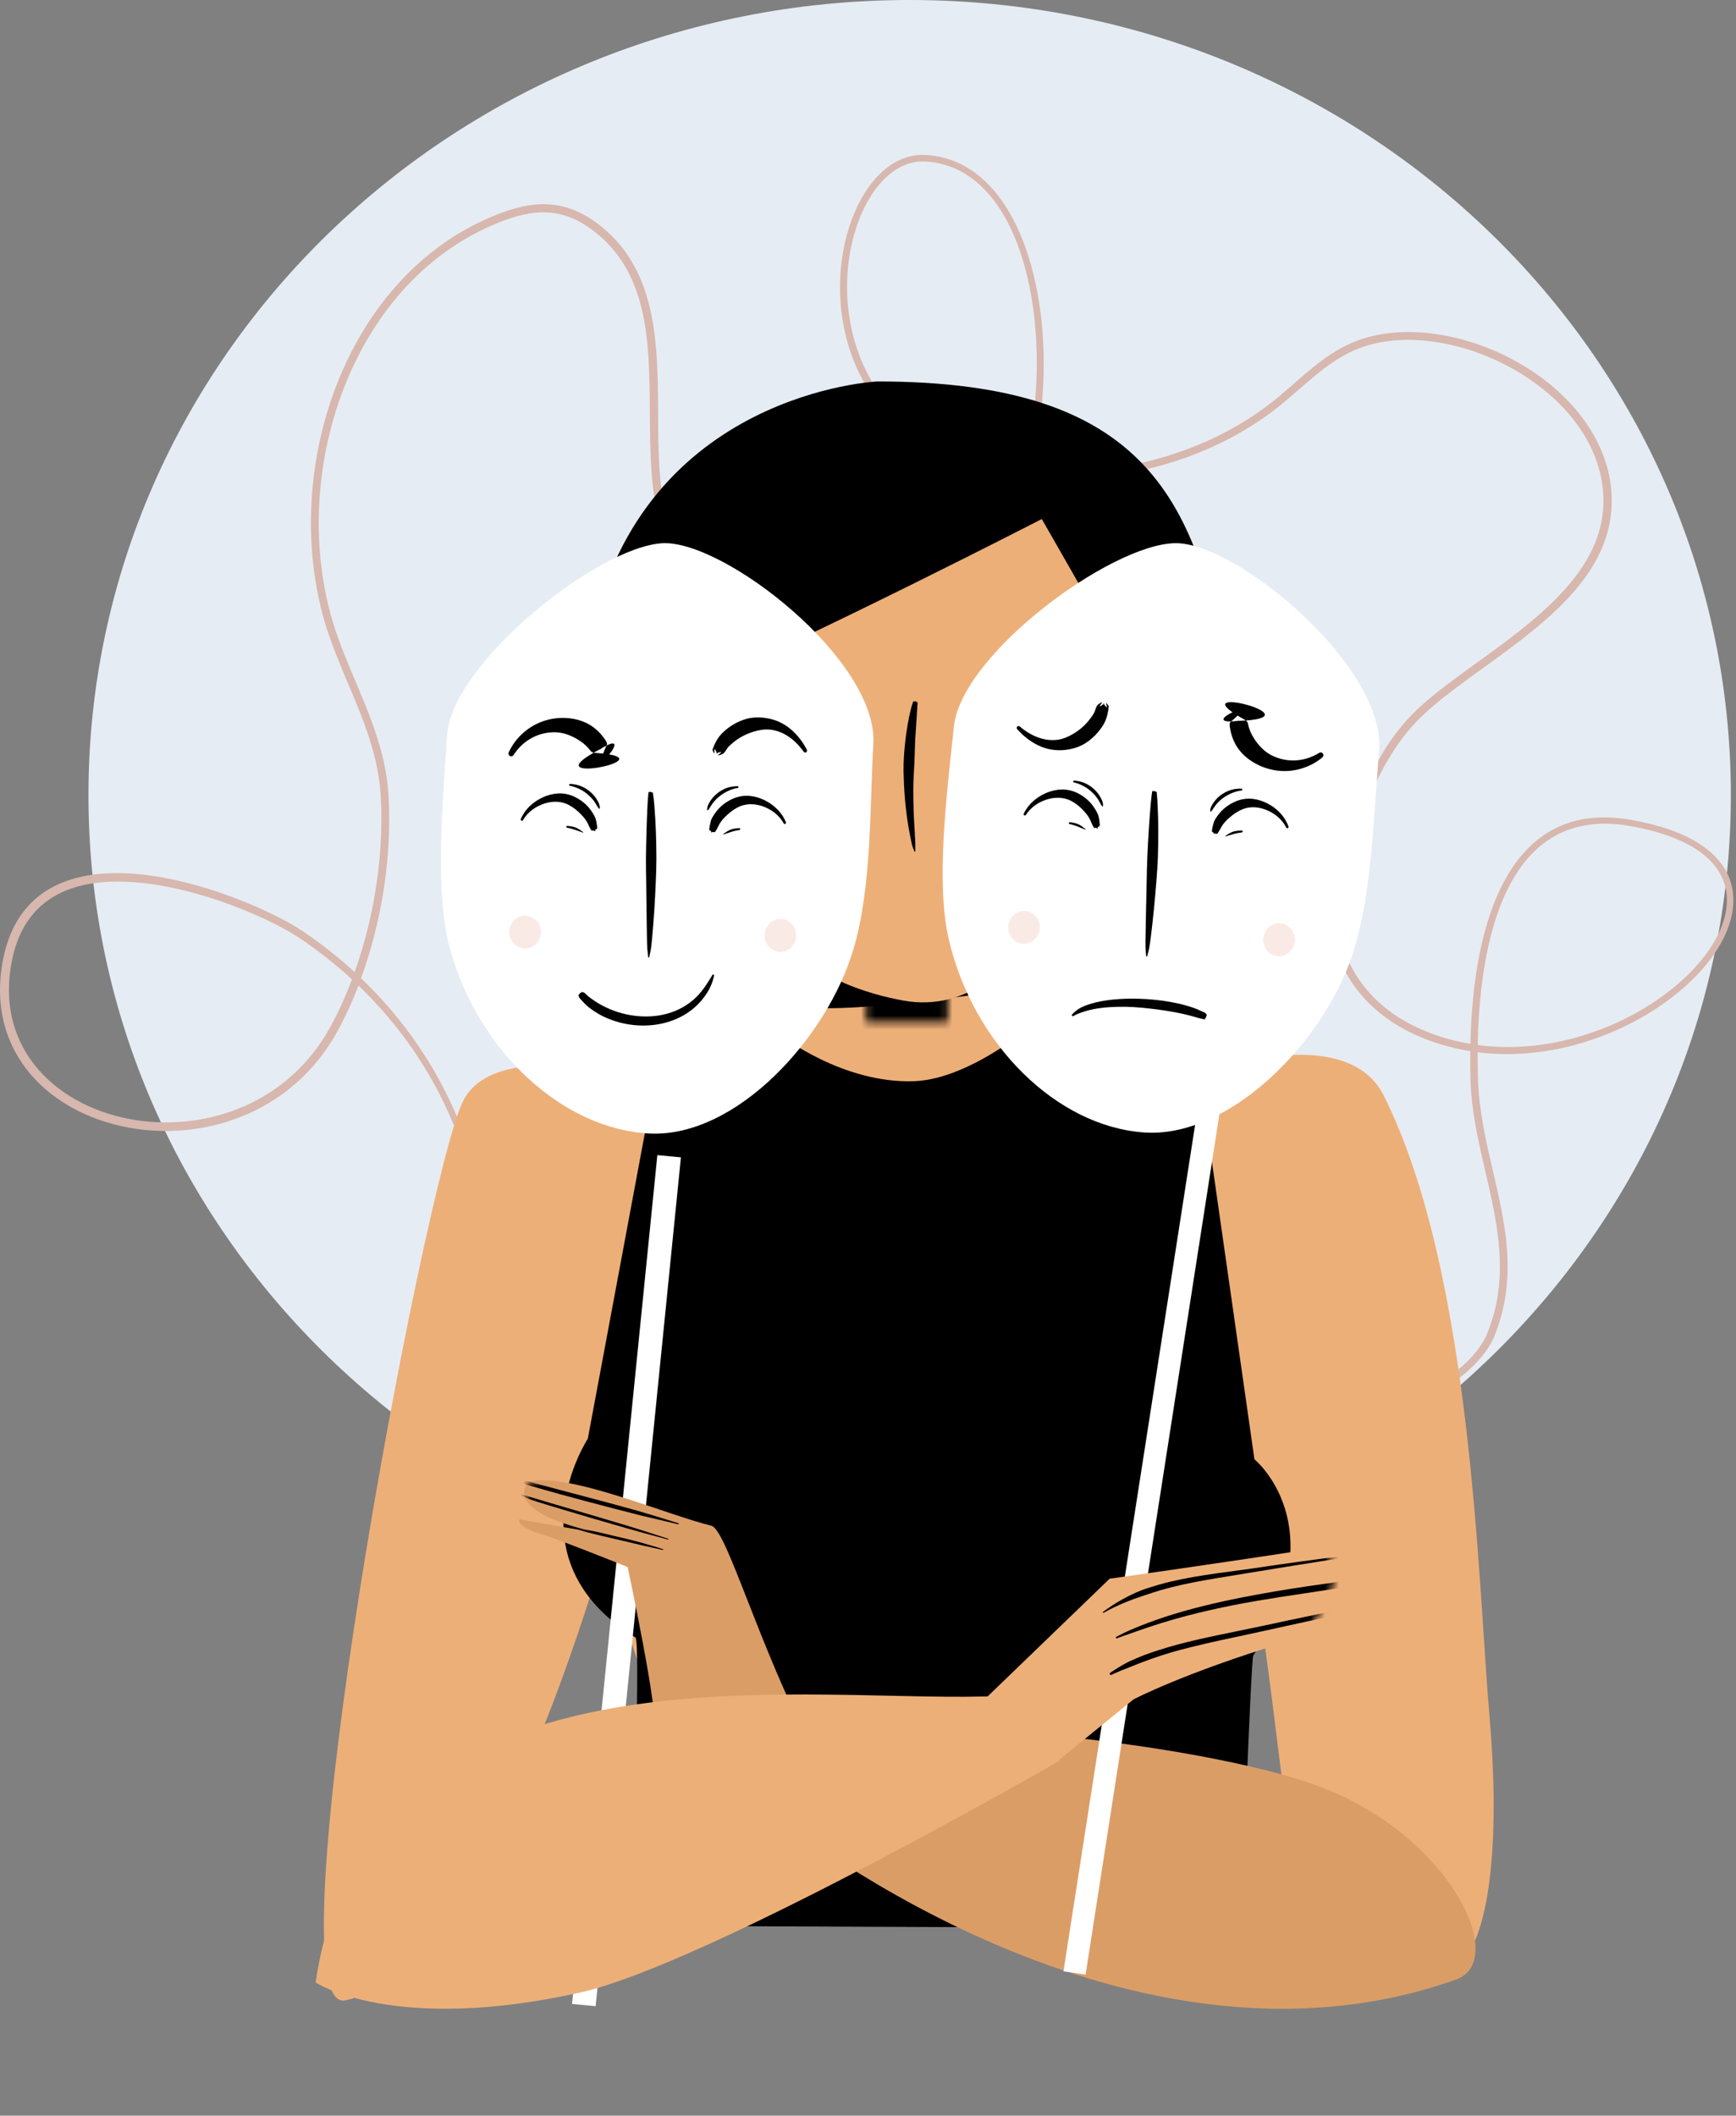 <?xml version="1.0" encoding="UTF-8"?>
<svg xmlns="http://www.w3.org/2000/svg" width="247" height="301" viewBox="0 0 247 301" fill="none">
  <rect x="0" y="0" width="247" height="301" fill="#808080" stroke="none"/>
  <path d="M129.427 226.276C193.956 226.276 246.267 175.623 246.267 113.138C246.267 50.654 193.956 0 129.427 0C64.897 0 12.586 50.654 12.586 113.138C12.586 175.623 64.897 226.276 129.427 226.276Z" fill="#E6ECF3"></path>
  <path fill-rule="evenodd" clip-rule="evenodd" d="M145.325 67.813C143.04 75.859 138.958 82.619 133.138 85.472C130.817 86.611 128.377 87.248 125.878 87.578C122.07 88.068 118.142 87.811 114.37 87.444C104.694 86.476 99.541 83.121 96.803 78.406C93.078 71.989 93.78 63.135 93.59 54.575C93.4 45.819 92.293 37.369 85.128 31.895C82.462 29.862 79.904 29.042 77.273 29.054C74.715 29.066 72.085 29.875 69.228 31.148C59.196 35.618 51.971 44.362 47.937 54.648C44.021 64.654 43.141 76.116 45.664 86.501C47.259 93.077 50.555 98.82 52.566 105.102C53.4 107.699 54.007 110.393 54.173 113.271C54.483 118.708 53.983 124.5 52.781 130.121C52.186 132.913 51.4 135.656 50.46 138.302C48.187 136.22 45.723 134.273 43.045 132.46C38.583 129.448 25.325 123.533 14.756 124.28C7.877 124.77 2.117 128.015 0.439 136.477C-2.203 149.972 7.461 158.802 19.195 160.577C29.704 162.169 41.855 158.067 48.092 146.58C49.175 144.572 50.151 142.441 51.007 140.212C56.934 145.894 61.349 152.47 64.313 159.451C68.931 170.325 70.049 182.204 67.848 193.36C67.181 196.801 66.372 202.508 64.539 207.137C63.801 209.011 62.897 210.701 61.766 212.011C60.909 213.003 59.945 213.787 58.791 214.227C58.767 214.24 58.755 214.264 58.755 214.289C58.767 214.313 58.791 214.325 58.815 214.313C60.017 213.921 61.076 213.199 61.992 212.219C63.194 210.933 64.146 209.207 64.932 207.296C66.848 202.667 67.717 196.924 68.431 193.47C70.752 182.179 69.728 170.129 65.11 159.096C62.087 151.858 57.517 145.049 51.364 139.171C52.4 136.342 53.245 133.379 53.888 130.366C55.113 124.647 55.601 118.745 55.28 113.209C55.113 110.234 54.471 107.441 53.614 104.76C51.602 98.502 48.318 92.771 46.735 86.231C44.271 76.067 45.14 64.85 48.984 55.065C52.9 45.06 59.921 36.549 69.68 32.201C72.382 31.001 74.846 30.218 77.262 30.205C79.654 30.193 81.986 30.965 84.414 32.814C91.281 38.055 92.233 46.187 92.412 54.587C92.602 63.355 91.971 72.405 95.792 78.981C98.672 83.941 104.063 87.554 114.251 88.546C118.107 88.925 122.117 89.17 126.009 88.656C128.627 88.313 131.174 87.639 133.602 86.439C139.672 83.439 143.956 76.349 146.324 67.923C151.823 68.462 157.547 68.07 163.069 66.772C169.46 65.278 175.601 62.572 180.85 58.678C183.908 56.412 186.527 53.644 189.597 51.562C190.883 50.693 192.251 49.946 193.763 49.407C200.023 47.203 208.199 48.587 215.018 52.346C221.683 56.02 227.062 61.959 228.003 69.111C228.621 73.838 227.158 77.855 224.611 81.418C218.613 89.795 206.687 95.661 200.761 101.808C198.892 103.743 197.345 105.972 196.024 108.348C194.084 111.838 192.632 115.659 191.359 119.406C190.24 122.676 189.383 126.472 189.431 130.158C189.466 132.668 189.919 135.13 190.978 137.359C192.513 140.567 194.762 143.065 197.44 144.964C200.154 146.898 203.296 148.196 206.533 149.005C207.413 149.225 208.294 149.409 209.187 149.544C209.175 150.976 209.187 152.36 209.222 153.683C209.496 162.414 213.078 170.582 213.388 179.044C213.519 182.498 213.09 186.012 211.638 189.625C208.58 197.23 193.632 203.12 183.409 203.169C178.934 203.194 175.363 202.128 174.221 199.422C173.293 197.218 173.983 194.021 176.934 189.552C177.053 189.38 177.006 189.147 176.839 189.037C176.673 188.927 176.435 188.964 176.327 189.135C173.007 193.899 172.317 197.414 173.305 199.814C174.542 202.839 178.446 204.21 183.421 204.198C194.025 204.161 209.449 197.928 212.638 190.041C214.161 186.27 214.614 182.62 214.483 179.02C214.173 170.558 210.579 162.39 210.294 153.658C210.246 152.397 210.234 151.074 210.234 149.703C224.194 151.478 238.238 143.996 243.938 135.669C246.45 131.995 247.342 128.162 246.021 124.855C244.533 121.145 240.189 118.034 231.954 116.626C223.456 115.157 218.005 118.671 214.566 124.415C210.674 130.905 209.389 140.298 209.21 148.515C208.401 148.38 207.592 148.209 206.795 148.013C203.688 147.229 200.665 145.968 198.059 144.106C195.536 142.306 193.394 139.943 191.954 136.906C190.966 134.811 190.549 132.497 190.526 130.146C190.49 126.582 191.335 122.921 192.418 119.761C193.679 116.075 195.119 112.315 197.024 108.899C198.297 106.609 199.797 104.466 201.594 102.604C207.556 96.42 219.541 90.53 225.575 82.104C228.3 78.308 229.823 73.997 229.169 68.964C228.181 61.47 222.587 55.187 215.578 51.342C208.461 47.436 199.928 46.052 193.394 48.366C191.787 48.942 190.335 49.726 188.978 50.656C185.896 52.75 183.266 55.53 180.195 57.82C175.078 61.629 169.08 64.286 162.831 65.756C157.476 67.017 151.942 67.409 146.61 66.919C147.764 62.462 148.395 57.661 148.49 52.922C148.776 37.516 143.278 22.809 131.817 22.049C128.603 21.829 125.711 23.629 123.545 26.691C119.963 31.748 118.357 40.259 120.463 48.256C122.808 57.147 129.722 65.413 143.563 67.593C144.158 67.654 144.742 67.74 145.325 67.813ZM50.091 139.343C47.77 137.2 45.223 135.203 42.462 133.354C38.095 130.44 25.158 124.733 14.851 125.492C8.52 125.958 3.212 128.933 1.689 136.722C-0.811 149.409 8.353 157.675 19.386 159.365C29.442 160.896 41.082 157.001 47.056 146.004C48.187 143.91 49.198 141.682 50.091 139.343ZM210.258 148.686C223.873 150.499 237.595 143.249 243.165 135.142C245.486 131.774 246.378 128.248 245.164 125.198C243.76 121.684 239.594 118.843 231.799 117.495C223.766 116.124 218.613 119.455 215.375 124.892C211.579 131.321 210.389 140.604 210.258 148.686ZM145.61 66.797C146.777 62.376 147.407 57.6 147.503 52.885C147.8 38.055 142.802 23.727 131.769 22.98C128.865 22.784 126.295 24.462 124.355 27.217C120.915 32.079 119.404 40.284 121.439 47.974C123.712 56.534 130.4 64.47 143.754 66.54C144.349 66.65 144.98 66.723 145.61 66.797Z" fill="#D7B7AE"></path>
  <path fill-rule="evenodd" clip-rule="evenodd" d="M105.31 157.473C105.31 157.473 71.489 144.612 65.802 156.821C60.228 168.775 38.042 286.983 49.154 284.592C64.867 281.259 79.907 244.091 88.923 210.11C93.151 194.207 105.31 157.473 105.31 157.473Z" fill="#EDAF78"></path>
  <path fill-rule="evenodd" clip-rule="evenodd" d="M167.423 153.869C167.423 153.869 191.005 144.104 196.891 155.884C209.457 181.062 210.244 224.735 211.934 244.269C213.341 260.346 212.321 274.925 207.735 279.501C205.568 281.675 186.375 274.706 183.719 261.667C181.383 250.119 179.678 218.812 171.493 195.159C166.149 179.61 167.423 153.869 167.423 153.869Z" fill="#EDAF78"></path>
  <path fill-rule="evenodd" clip-rule="evenodd" d="M113.591 142.724C113.591 142.724 112.537 149.053 106.899 152.679C101.208 156.306 93.094 160.145 79.289 165.869C65.852 171.487 70.226 200.178 86.876 224.425L99.048 262.183L150.58 268.582C150.58 268.582 157.852 244.299 173.027 223.501C204.8 179.948 186.094 167.825 181.036 164.092C175.767 160.181 168.074 155.915 155.112 151.542C145.153 148.164 144.626 141.871 144.626 141.871L113.591 142.724Z" fill="#EDAF78"></path>
  <path d="M112.887 165.421L141.637 166.789L145.285 106.897L116.535 105.529L112.887 165.421Z" fill="#EDAF78"></path>
  <mask id="mask0_378_66" style="mask-type:luminance" maskUnits="userSpaceOnUse" x="123" y="126" width="12" height="20">
    <path d="M134.84 126.941H123.231V145.411H134.84V126.941Z" fill="white"></path>
  </mask>
  <g mask="url(#mask0_378_66)">
    <path fill-rule="evenodd" clip-rule="evenodd" d="M111.602 134.508C111.602 134.508 125.353 145.837 141.492 136.116L146.076 134.581C146.076 134.581 140.06 151.1 129.746 151.246C122.87 151.465 112.843 144.229 111.602 134.508Z" fill="black"></path>
  </g>
  <path fill-rule="evenodd" clip-rule="evenodd" d="M93.556 151.551L83.633 204.688C83.633 204.688 72.387 221.865 90.414 232.975C91.241 233.486 89.753 273.979 89.753 273.979L176.579 274.344C176.579 274.344 177.985 235.971 178.316 235.533C190.141 217.114 178.481 207.612 178.481 207.612L170.46 151.478L161.281 153.744L147.306 145.484C147.306 145.484 138.21 153.451 130.189 153.817C119.935 154.255 111.004 147.239 111.004 147.239L102.653 154.182L93.556 151.551Z" fill="black"></path>
  <path fill-rule="evenodd" clip-rule="evenodd" d="M124.825 54.27C124.825 54.27 91.509 55.783 84.148 90.246C82.888 96.165 82.76 104.197 80.065 108.274C71.339 121.468 85.723 123.06 84.404 132.199C82.853 142.986 94.285 141.36 100.864 141.314L104.166 140.987C104.166 140.987 104.201 134.627 104.306 134.966C105.321 138.061 106.079 140.806 106.639 140.84C110.29 141.1 112.086 142.749 114.245 143.178C120.917 144.5 146.593 140.354 146.593 140.354C146.593 140.354 150.956 133.023 150.956 133.204C150.932 137.248 149.672 140.863 149.672 140.863C149.672 140.863 154.665 141.823 156.38 141.326C156.38 141.326 165.386 142.636 170.88 135.497C172.886 132.888 170.833 127.15 172.805 122.654C174.216 119.423 178.987 115.662 179.886 111.234C181.647 102.559 175.359 100.503 174.87 97.6C170.483 71.597 163.577 54.258 124.825 54.27Z" fill="black"></path>
  <path fill-rule="evenodd" clip-rule="evenodd" d="M128.541 59.445C147.057 59.445 159.421 69.963 159.421 92.845C159.421 115.728 146.825 145.69 128.541 142.355C107.006 138.405 99.17 121.166 100.273 98.079C101.318 75.248 110.024 59.445 128.541 59.445Z" fill="#EDAF78"></path>
  <path fill-rule="evenodd" clip-rule="evenodd" d="M157.379 105.021C157.379 105.021 161.613 95.136 167.24 98.949C172.866 102.762 164.92 120.649 153.725 120.084L157.379 105.021Z" fill="#EDAF78"></path>
  <path fill-rule="evenodd" clip-rule="evenodd" d="M97.793 105.021C97.793 105.021 93.743 95.136 88.36 98.949C82.978 102.762 91.523 121.402 102.232 120.837L97.793 105.021Z" fill="#EDAF78"></path>
  <path fill-rule="evenodd" clip-rule="evenodd" d="M98.559 113.457C98.559 113.53 98.641 113.457 98.559 113.457C98.641 113.384 98.641 113.311 98.559 113.311C98.476 112.799 98.476 112.287 98.311 111.776C98.063 110.533 97.649 109.144 97.153 107.902C96.574 106.659 95.913 105.49 95.003 104.686C94.755 104.466 94.507 104.247 94.259 104.101C93.928 103.809 93.514 103.589 93.101 103.37C92.853 103.224 92.605 103.078 92.439 103.005C92.191 102.858 91.943 102.785 91.695 102.712C90.124 102.347 89.049 102.858 88.47 103.809C87.643 105.124 87.726 107.317 88.057 108.633C88.139 108.998 88.222 109.217 88.305 109.437C88.388 109.729 88.553 110.021 88.801 110.606C88.801 110.679 88.884 110.679 88.884 110.679C88.966 110.679 88.966 110.606 88.966 110.533C88.801 109.948 88.636 109.656 88.553 109.364C88.47 109.144 88.388 108.925 88.388 108.56C88.139 107.39 88.305 105.417 89.132 104.32C89.628 103.736 90.372 103.37 91.447 103.736C91.695 103.809 91.861 103.882 92.109 103.955C92.357 104.028 92.522 104.101 92.688 104.247C93.018 104.466 93.432 104.686 93.763 104.905C94.011 105.051 94.176 105.197 94.424 105.417C95.334 106.148 95.995 107.171 96.574 108.34C97.153 109.51 97.566 110.825 97.897 111.995C98.063 112.506 98.145 113.018 98.228 113.457C98.228 113.53 98.228 113.603 98.228 113.603C98.311 113.676 98.228 113.603 98.311 113.603C98.311 113.676 98.393 113.676 98.393 113.676C98.559 113.53 98.559 113.53 98.559 113.457Z" fill="black"></path>
  <path fill-rule="evenodd" clip-rule="evenodd" d="M94.174 104.468C94.091 104.468 94.091 104.395 94.009 104.395C93.761 104.395 93.595 104.468 93.43 104.541C93.099 104.687 92.768 104.979 92.603 105.272C92.024 106.076 91.776 107.099 91.776 107.83C91.693 109.657 92.107 111.631 92.934 113.458C93.347 114.335 93.843 115.139 94.422 115.87C95.084 116.601 95.828 117.259 96.655 117.77C96.737 117.843 96.903 117.843 96.986 117.697C97.068 117.551 97.068 117.405 96.903 117.332C96.159 116.82 95.58 116.162 95.001 115.431C94.422 114.7 94.009 113.969 93.595 113.092C92.768 111.411 92.355 109.511 92.438 107.83C92.438 107.172 92.603 106.222 93.016 105.491C93.182 105.199 93.43 104.979 93.678 104.833C93.843 104.76 94.009 104.687 94.091 104.614C94.174 104.614 94.174 104.541 94.174 104.541C94.257 104.541 94.257 104.468 94.257 104.468C94.257 104.541 94.174 104.468 94.174 104.468Z" fill="black"></path>
  <path fill-rule="evenodd" clip-rule="evenodd" d="M155.121 116.162C155.286 116.089 155.286 116.162 155.369 116.089C155.782 115.724 155.865 115.066 156.113 114.481C156.609 113.312 157.105 112.069 157.602 110.9C158.098 109.73 158.594 108.561 159.255 107.464C159.917 106.295 160.578 105.198 161.488 104.175C161.736 103.883 161.984 103.663 162.315 103.517C163.059 103.006 163.969 102.713 164.796 102.859C165.623 103.006 166.367 103.59 166.615 104.541C166.367 103.152 165.292 102.494 164.134 102.275C163.307 102.129 162.315 102.275 161.571 102.64C161.24 102.786 160.909 103.079 160.661 103.371C159.338 104.833 158.263 106.441 157.519 108.122C157.105 108.926 156.775 109.803 156.527 110.607C156.113 111.85 155.7 113.165 155.286 114.408C155.121 114.846 155.038 115.285 154.873 115.65C154.873 115.724 154.79 115.724 154.873 115.797C154.873 115.943 154.955 115.943 155.038 116.089C155.038 116.162 155.038 116.162 155.121 116.162C155.121 116.235 155.038 116.235 155.121 116.162Z" fill="black"></path>
  <path fill-rule="evenodd" clip-rule="evenodd" d="M159.499 105.052C159.499 105.052 159.582 105.125 159.499 105.271C159.417 105.271 159.417 105.344 159.417 105.344C159.417 105.417 159.417 105.417 159.499 105.417C159.582 105.563 159.499 105.636 159.499 105.636C159.417 105.636 159.334 105.49 159.582 105.709C159.665 105.783 159.747 105.709 159.83 105.709C160.657 105.783 161.319 106.221 161.732 106.733C162.228 107.317 162.559 108.195 162.394 108.999C162.228 110.314 161.649 111.484 160.905 112.507C160.161 113.53 159.169 114.48 158.094 115.357C158.011 115.431 157.928 115.65 158.011 115.723C158.094 115.869 158.259 115.869 158.424 115.796C159.913 114.773 161.236 113.676 162.145 112.361C162.807 111.411 163.303 110.314 163.469 109.145C163.634 107.975 163.303 106.806 162.476 106.002C161.815 105.344 160.905 104.832 159.747 104.905C159.747 104.978 159.665 104.905 159.499 105.052C159.417 105.052 159.334 105.271 159.499 105.052Z" fill="black"></path>
  <path fill-rule="evenodd" clip-rule="evenodd" d="M130.017 99.786C130.017 99.738 130.16 99.691 129.945 99.833C129.873 99.881 129.873 99.928 129.873 99.976C129.658 100.593 129.514 101.211 129.371 101.876C129.012 103.585 128.797 105.295 128.653 107.005C128.582 108.145 128.51 109.333 128.582 110.472C128.653 113.322 128.94 116.172 129.514 119.022C129.586 119.354 129.658 119.734 129.73 120.067C129.801 120.399 129.945 120.732 130.088 121.112C130.088 121.159 130.16 121.207 130.16 121.159C130.232 121.159 130.232 121.112 130.232 121.064C130.232 120.732 130.232 120.399 130.232 120.019C130.232 119.497 130.16 118.974 130.16 118.499C130.017 116.504 129.945 114.51 129.945 112.562C129.945 111.28 130.017 110.045 130.088 108.763C130.16 107.48 130.16 106.245 130.232 104.963C130.304 103.918 130.375 102.826 130.447 101.781C130.447 101.306 130.519 100.878 130.519 100.403C130.519 100.261 130.591 100.071 130.519 99.928C130.447 99.786 130.447 99.786 130.447 99.833C130.447 99.881 130.447 99.881 130.304 99.833C130.304 99.786 130.304 99.738 130.232 99.738C130.16 99.738 130.16 99.738 130.16 99.786C130.017 99.833 130.017 99.786 130.017 99.786Z" fill="black"></path>
  <path fill-rule="evenodd" clip-rule="evenodd" d="M129.26 57.578C129.26 57.578 112.088 55.941 101.671 66.547C95.827 72.5 90.099 87.512 96.13 99C116.054 90.392 148.228 73.844 148.228 73.844L162.086 98.074C162.086 98.074 173.471 54.574 129.26 57.578Z" fill="black"></path>
  <path fill-rule="evenodd" clip-rule="evenodd" d="M94.171 77.288C102.865 76.731 124.946 93.854 124.261 105.863C123.752 114.492 124.057 126.272 121.441 134.996C117.72 147.692 104.768 161.784 92.535 161.27C80.236 160.755 68.011 149.673 63.995 134.888C61.798 126.889 63.021 113.981 63.606 104.568C64.401 94.251 84.95 77.898 94.171 77.288Z" fill="white"></path>
  <path d="M76.957 132.664C76.99 131.369 76.012 130.294 74.771 130.263C73.53 130.231 72.497 131.256 72.463 132.55C72.43 133.845 73.408 134.92 74.649 134.951C75.89 134.983 76.923 133.958 76.957 132.664Z" fill="#FAEAE5"></path>
  <path d="M113.281 133.14C113.315 131.846 112.336 130.771 111.095 130.739C109.854 130.708 108.821 131.732 108.787 133.027C108.754 134.322 109.732 135.397 110.973 135.428C112.214 135.459 113.248 134.435 113.281 133.14Z" fill="#FAEAE5"></path>
  <path fill-rule="evenodd" clip-rule="evenodd" d="M102.013 107.209C102.032 107.181 102.033 107.14 102.07 107.127C103.604 106.543 101.186 107.911 102.72 107.313C103.164 107.141 103.328 106.567 103.691 106.201C103.924 105.971 104.166 105.768 104.426 105.552C105.002 105.079 105.67 104.69 106.381 104.397C106.687 104.277 106.982 104.158 107.305 104.066C108.035 103.855 108.79 103.727 109.58 103.806C111.224 103.991 112.894 104.93 114.339 106.936C114.42 107.061 114.585 107.104 114.705 107.023C114.835 106.942 114.874 106.778 114.793 106.654C114.219 105.55 113.55 104.705 112.832 104.038C111.388 102.676 109.74 102.135 108.104 102.074C107.617 102.054 107.148 102.089 106.678 102.166C106.207 102.256 105.746 102.401 105.311 102.587C104.507 102.92 103.774 103.391 103.141 103.945C102.881 104.175 102.629 104.419 102.415 104.677C102.265 104.867 102.143 105.057 102.021 105.248C101.767 105.683 101.559 106.106 101.415 106.557C101.396 106.598 101.359 106.652 101.376 106.693C101.972 108.236 101.3 105.554 101.96 107.057C101.978 107.085 101.95 107.126 101.94 107.153C101.931 107.166 101.94 107.194 101.958 107.194C101.985 107.236 102.013 107.222 102.013 107.209Z" fill="black"></path>
  <path fill-rule="evenodd" clip-rule="evenodd" d="M84.454 107.102C76.826 111.41 92.808 108.356 86.669 107.328C87.417 106.482 88.05 105.172 86.293 106.075C86.067 106.561 85.908 106.932 85.822 107.21C85.419 107.167 84.969 107.131 84.454 107.102L84.461 107.098C84.751 106.933 85.051 106.751 85.357 106.611C85.365 106.606 85.398 106.643 85.42 106.629C85.448 106.61 85.434 106.573 85.442 106.568C85.697 106.38 85.998 106.231 86.279 106.084L86.301 106.07L86.339 105.987C86.431 105.799 86.301 105.626 86.231 105.438C86.217 105.4 86.183 105.363 86.157 105.322C85.524 104.364 84.718 103.565 83.756 103.031C82.8 102.504 81.724 102.219 80.629 102.157C78.608 102.028 76.522 102.607 74.824 103.951C73.847 104.724 72.986 105.726 72.393 107.021C72.288 107.206 72.356 107.454 72.55 107.551C72.742 107.66 72.98 107.588 73.086 107.39C74.529 105.171 76.799 104.134 79.001 104.181C79.999 104.201 80.933 104.519 81.802 104.974C82.049 105.106 82.282 105.247 82.518 105.41C83.046 105.758 83.529 106.181 83.934 106.703C83.978 106.756 84.013 106.826 84.07 106.883C84.173 106.98 84.287 107 84.406 107.075C84.424 107.087 84.429 107.095 84.441 107.099L84.454 107.102Z" fill="black"></path>
  <path fill-rule="evenodd" clip-rule="evenodd" d="M84.623 118.183C84.586 118.201 84.65 118.18 84.739 118.035C84.873 117.831 84.819 118.146 84.957 117.86C84.978 117.818 84.972 117.765 84.964 117.699C84.938 117.381 84.872 116.947 84.777 116.61C84.72 116.363 84.617 116.175 84.564 116.061C84.238 115.472 83.852 114.931 83.384 114.48C82.916 114.03 82.365 113.67 81.754 113.357C81.005 113.009 80.212 112.84 79.404 112.887C78.65 112.927 77.888 113.129 77.183 113.458C75.822 114.097 74.66 115.166 74.106 116.521C74.063 116.607 74.103 116.709 74.188 116.752C74.273 116.795 74.375 116.755 74.418 116.67C75.078 115.529 76.242 114.701 77.525 114.3C78.732 113.922 80.044 113.972 81.11 114.63C81.582 114.892 81.995 115.216 82.371 115.571C82.748 115.926 83.115 116.309 83.411 116.767C83.568 116.962 83.826 117.653 84.071 118.024C84.105 118.087 84.125 118.138 84.181 118.158C84.476 118.282 84.199 118.089 84.446 118.152C84.556 118.178 84.563 118.231 84.604 118.239C84.686 118.256 84.715 118.279 84.709 118.226C84.72 118.211 84.715 118.172 84.701 118.16C84.673 118.15 84.646 118.154 84.623 118.183Z" fill="black"></path>
  <path fill-rule="evenodd" clip-rule="evenodd" d="M101.174 118.438C101.166 118.49 101.204 118.415 101.425 118.368C101.674 118.311 101.419 118.501 101.706 118.37C101.762 118.351 101.785 118.287 101.819 118.239C102.074 117.874 102.35 117.189 102.512 116.998C102.82 116.547 103.197 116.173 103.583 115.828C103.982 115.484 104.39 115.169 104.868 114.918C105.95 114.301 107.263 114.283 108.459 114.69C109.731 115.123 110.873 115.98 111.503 117.137C111.543 117.223 111.646 117.252 111.73 117.224C111.817 117.184 111.846 117.08 111.818 116.996C111.3 115.627 110.154 114.528 108.811 113.856C108.114 113.509 107.358 113.289 106.605 113.229C105.799 113.162 104.986 113.323 104.243 113.642C103.639 113.927 103.079 114.274 102.584 114.724C102.104 115.163 101.719 115.683 101.363 116.275C101.306 116.387 101.199 116.573 101.135 116.819C101.043 117.168 100.952 117.598 100.92 117.902C100.91 117.968 100.904 118.007 100.922 118.064C101.053 118.352 101.007 118.036 101.136 118.244C101.223 118.378 101.287 118.401 101.247 118.395C101.236 118.38 101.212 118.363 101.182 118.385C101.169 118.383 101.165 118.41 101.174 118.438Z" fill="black"></path>
  <path fill-rule="evenodd" clip-rule="evenodd" d="M85.329 115.027C85.329 114.92 85.344 114.824 85.332 114.718C85.27 114.324 85.054 113.976 84.853 113.639C84.588 113.217 84.238 112.859 83.853 112.545C83.468 112.232 83.024 111.979 82.564 111.808C82.103 111.638 81.613 111.552 81.117 111.533C81.05 111.528 80.976 111.578 80.971 111.645C80.966 111.713 81.014 111.774 81.082 111.792C81.532 111.87 81.951 112.032 82.374 112.221C82.784 112.411 83.159 112.645 83.514 112.936C83.929 113.272 84.31 113.667 84.618 114.111C84.779 114.345 84.905 114.611 85.069 114.858C85.118 114.933 85.175 114.966 85.224 115.04C85.228 115.066 85.255 115.076 85.282 115.073C85.323 115.081 85.333 115.053 85.329 115.027Z" fill="black"></path>
  <path fill-rule="evenodd" clip-rule="evenodd" d="M100.727 115.253C100.789 115.195 100.836 115.148 100.887 115.075C101.057 114.832 101.19 114.57 101.358 114.339C101.677 113.903 102.069 113.518 102.492 113.192C102.853 112.924 103.249 112.687 103.651 112.505C104.067 112.312 104.502 112.176 104.953 112.109C105.02 112.106 105.083 112.048 105.068 111.965C105.065 111.897 104.994 111.833 104.925 111.85C104.442 111.858 103.952 111.919 103.474 112.076C103.009 112.234 102.572 112.478 102.166 112.78C101.773 113.084 101.413 113.434 101.137 113.849C100.914 114.179 100.702 114.523 100.63 114.916C100.614 115.021 100.614 115.115 100.624 115.224C100.62 115.25 100.629 115.279 100.655 115.283C100.695 115.289 100.71 115.277 100.727 115.253Z" fill="black"></path>
  <path fill-rule="evenodd" clip-rule="evenodd" d="M82.954 118.375C82.602 118.111 82.281 117.883 81.917 117.741C81.553 117.599 81.159 117.54 80.715 117.502C80.648 117.497 80.574 117.547 80.569 117.614C80.564 117.682 80.613 117.756 80.68 117.761C80.924 117.798 81.144 117.85 81.365 117.917C81.628 117.991 81.879 118.08 82.129 118.17C82.38 118.259 82.642 118.333 82.909 118.447C82.937 118.457 82.963 118.454 82.973 118.426C82.985 118.411 82.982 118.385 82.954 118.375Z" fill="black"></path>
  <path fill-rule="evenodd" clip-rule="evenodd" d="M102.964 118.709C103.234 118.602 103.498 118.534 103.751 118.451C104.004 118.368 104.259 118.271 104.522 118.217C104.743 118.169 104.964 118.122 105.211 118.078C105.278 118.075 105.342 118.003 105.326 117.934C105.323 117.866 105.252 117.802 105.183 117.818C104.738 117.846 104.345 117.881 103.975 118.027C103.608 118.16 103.279 118.393 102.922 118.635C102.893 118.645 102.89 118.671 102.899 118.699C102.91 118.714 102.936 118.718 102.964 118.709Z" fill="black"></path>
  <path fill-rule="evenodd" clip-rule="evenodd" d="M82.36 141.49L82.319 141.596C82.306 141.635 82.306 141.635 82.318 141.676C82.406 142.022 82.72 142.279 82.968 142.548C83.555 143.207 84.301 143.734 85.088 144.209C85.85 144.658 86.678 145.014 87.547 145.29C89.246 145.83 91.082 146.025 92.87 145.835C95.624 145.537 98.272 144.333 100.075 142.002C100.492 141.462 100.883 140.869 101.17 140.181C101.348 139.757 101.486 139.32 101.598 138.843C101.625 138.764 101.587 138.683 101.521 138.656C101.442 138.628 101.362 138.667 101.335 138.733C101.118 139.143 100.862 139.512 100.632 139.881C100.254 140.462 99.877 140.989 99.447 141.462C97.662 143.435 95.256 144.402 92.767 144.584C91.152 144.697 89.502 144.49 87.961 144.006C87.184 143.757 86.421 143.441 85.725 143.074C84.99 142.692 84.321 142.232 83.693 141.746C83.431 141.543 83.237 141.208 82.907 141.151C82.538 141.093 82.92 141.151 82.575 141.28C82.562 141.253 82.522 141.253 82.509 141.279C82.482 141.292 82.482 141.332 82.508 141.345C82.225 141.701 82.443 141.238 82.36 141.49Z" fill="black"></path>
  <path fill-rule="evenodd" clip-rule="evenodd" d="M92.486 112.676C92.181 112.777 92.473 112.518 92.273 112.725C92.242 112.778 92.256 112.83 92.255 112.883C92.202 113.459 92.15 113.983 92.127 114.56C92.003 117.078 91.939 119.596 91.906 122.062C91.892 123.164 91.922 124.319 91.938 125.421C91.979 128.046 91.99 130.67 92.046 133.295C92.054 133.872 92.062 134.397 92.1 134.975C92.126 135.342 92.182 135.71 92.222 136.131C92.221 136.183 92.251 136.236 92.296 136.236C92.342 136.237 92.373 136.185 92.373 136.185C92.454 135.819 92.534 135.452 92.6 135.086C92.684 134.509 92.736 133.985 92.789 133.409C93.037 130.735 93.194 128.113 93.304 125.491C93.35 124.337 93.395 123.235 93.395 122.081C93.382 119.562 93.309 117.094 93.099 114.572C93.061 113.995 92.992 113.469 92.909 112.891C92.909 112.838 92.91 112.786 92.88 112.785C92.67 112.573 92.956 112.786 92.653 112.73C92.653 112.678 92.608 112.677 92.577 112.677C92.518 112.571 92.472 112.623 92.486 112.676Z" fill="black"></path>
  <path d="M84.746 285.42L96.883 164.656L93.528 164.34L81.391 285.104L84.746 285.42Z" fill="white"></path>
  <path fill-rule="evenodd" clip-rule="evenodd" d="M207.166 281.635C214.931 278.872 205.897 260.278 186.395 253.685C166.525 246.947 121.004 243.277 108.209 247.035C104.35 248.183 101.775 252.99 109.249 257.481C109.249 257.481 158.955 298.748 207.166 281.635Z" fill="#DB9D66"></path>
  <path fill-rule="evenodd" clip-rule="evenodd" d="M116.022 249.693C116.022 249.693 113.179 259.074 108.648 256.996C103.503 254.629 92.668 247.465 93.085 246.308C93.852 244.17 89.3 222.942 89.3 222.942C89.3 222.942 79.738 219.094 77.542 218.446C72.746 217.03 74.166 216.023 73.828 216.131C73.733 216.157 84.782 218.057 84.782 218.057C82.668 217.491 80.555 216.925 78.61 216.122C77.416 215.623 76.286 214.986 75.457 214.163C73.802 212.481 74.531 210.667 76.768 210.59C83.236 210.443 94.838 215.469 101.191 217.06C103.405 217.564 107.827 234.073 116.022 249.693Z" fill="#DB9D66"></path>
  <mask id="mask1_378_66" style="mask-type:luminance" maskUnits="userSpaceOnUse" x="73" y="210" width="44" height="48">
    <path d="M116.023 249.693C116.023 249.693 113.179 259.074 108.649 256.996C103.503 254.629 92.668 247.465 93.085 246.308C93.853 244.17 89.3 222.942 89.3 222.942C89.3 222.942 79.738 219.094 77.542 218.446C72.746 217.03 74.166 216.023 73.829 216.131C73.733 216.157 84.782 218.057 84.782 218.057C82.669 217.491 80.555 216.925 78.61 216.122C77.417 215.623 76.287 214.986 75.457 214.163C73.803 212.481 74.531 210.667 76.768 210.59C83.236 210.443 94.839 215.469 101.191 217.06C103.405 217.564 107.827 234.073 116.023 249.693Z" fill="white"></path>
  </mask>
  <g mask="url(#mask1_378_66)">
    <path fill-rule="evenodd" clip-rule="evenodd" d="M74.227 212.782C74.489 212.921 74.884 213.112 75.416 213.317C76.572 213.739 78.369 214.233 80.382 214.861C83.161 215.684 86.343 216.626 89.126 217.414C91.638 218.134 93.843 218.71 95.012 219.024C95.057 219.03 95.058 219.03 95.108 218.999C95.112 218.963 95.116 218.927 95.07 218.922C93.864 218.531 91.544 217.759 88.857 216.946C84.244 215.551 78.545 213.925 75.725 213.06C75.501 212.999 75.322 212.942 75.143 212.885C74.74 212.767 74.465 212.736 74.24 212.674C74.194 212.669 74.149 212.664 74.14 212.736C74.14 212.736 74.181 212.777 74.227 212.782Z" fill="black"></path>
    <path fill-rule="evenodd" clip-rule="evenodd" d="M74.495 210.954C74.578 211.036 74.615 211.113 74.703 211.159C74.877 211.252 75.106 211.278 75.331 211.339C77.93 212.106 80.58 212.842 83.234 213.542C85.888 214.242 88.542 214.942 91.155 215.601C92.915 216.018 94.721 216.44 96.481 216.857C96.526 216.862 96.576 216.831 96.581 216.795C96.585 216.759 96.589 216.723 96.544 216.718C94.352 216.034 92.206 215.354 90.005 214.742C85.379 213.455 80.741 212.277 76.156 211.031C75.753 210.913 75.358 210.723 74.942 210.712C74.805 210.697 74.704 210.758 74.608 210.784C74.563 210.779 74.513 210.81 74.508 210.846C74.454 210.913 74.449 210.949 74.495 210.954Z" fill="black"></path>
    <path fill-rule="evenodd" clip-rule="evenodd" d="M82.325 217.634C82.729 217.752 83.128 217.907 83.49 217.984C86.011 218.632 88.545 219.173 91.025 219.78C92.106 220.048 93.197 220.244 94.278 220.511C94.324 220.516 94.328 220.48 94.374 220.486C94.378 220.45 94.383 220.414 94.337 220.408C93.846 220.244 93.401 220.084 92.906 219.956C91.026 219.379 89.087 218.906 87.19 218.473C85.925 218.185 84.623 217.82 83.346 217.639C83.025 217.603 82.704 217.567 82.334 217.562C82.288 217.557 82.238 217.588 82.234 217.624C82.288 217.557 82.284 217.593 82.325 217.634Z" fill="black"></path>
    <path fill-rule="evenodd" clip-rule="evenodd" d="M72.976 205.547C73.063 205.594 73.15 205.64 73.283 205.691C73.903 205.943 74.851 206.16 75.975 206.468C79.156 207.41 83.898 208.892 87.887 210.071C90.62 210.889 93.003 211.522 94.31 211.851C94.355 211.856 94.355 211.856 94.36 211.821C94.364 211.785 94.364 211.785 94.323 211.743C93.066 211.383 90.924 210.668 88.375 209.87C85.559 208.97 82.294 207.946 79.474 207.081C77.099 206.376 74.995 205.738 73.688 205.409C73.51 205.352 73.372 205.337 73.235 205.321C73.143 205.311 73.093 205.342 73.001 205.331C72.956 205.326 72.906 205.357 72.901 205.393C72.888 205.501 72.93 205.542 72.976 205.547Z" fill="black"></path>
  </g>
  <path d="M154.46 280.923L174.195 154.035L171.046 153.576L151.311 280.464L154.46 280.923Z" fill="white"></path>
  <path fill-rule="evenodd" clip-rule="evenodd" d="M167.119 77.28C175.827 77.02 197.272 94.885 196.217 106.866C195.46 115.476 195.271 127.256 192.405 135.888C188.224 148.45 174.767 162.091 162.63 161.103C150.357 160.169 138.543 148.677 135.005 133.701C133.099 125.632 134.726 112.771 135.719 103.386C136.753 93.157 157.885 77.515 167.119 77.28Z" fill="white"></path>
  <path d="M147.936 132.142C148.062 130.853 147.163 129.712 145.927 129.595C144.692 129.477 143.588 130.427 143.462 131.716C143.336 133.006 144.236 134.146 145.471 134.263C146.707 134.381 147.811 133.431 147.936 132.142Z" fill="#FAEAE5"></path>
  <path d="M184.222 133.896C184.348 132.607 183.448 131.466 182.213 131.349C180.977 131.231 179.873 132.181 179.747 133.47C179.622 134.76 180.521 135.9 181.757 136.017C182.992 136.135 184.096 135.185 184.222 133.896Z" fill="#FAEAE5"></path>
  <path fill-rule="evenodd" clip-rule="evenodd" d="M157.005 100.122C156.994 100.152 157.004 100.192 156.971 100.214C155.622 101.145 157.64 99.242 156.294 100.187C155.898 100.462 155.884 101.057 155.624 101.497C155.456 101.776 155.276 102.043 155.074 102.3C154.626 102.897 154.08 103.446 153.455 103.9C153.189 104.088 152.923 104.276 152.642 104.44C151.988 104.816 151.282 105.134 150.496 105.245C148.847 105.456 147.006 104.964 145.111 103.372C145.001 103.27 144.83 103.267 144.734 103.374C144.628 103.483 144.632 103.651 144.742 103.753C145.564 104.677 146.426 105.338 147.281 105.817C149.013 106.785 150.744 106.907 152.343 106.567C152.817 106.457 153.275 106.323 153.709 106.125C154.142 105.926 154.553 105.676 154.936 105.391C155.629 104.865 156.23 104.233 156.704 103.546C156.899 103.261 157.09 102.963 157.23 102.649C157.327 102.429 157.407 102.214 157.468 102.002C157.604 101.52 157.709 101.059 157.734 100.588C157.743 100.544 157.765 100.482 157.746 100.444C156.792 99.1 158.099 101.533 157.098 100.227C157.073 100.205 157.09 100.158 157.093 100.13C157.098 100.114 157.083 100.09 157.065 100.094C157.026 100.089 157.002 100.108 157.005 100.122Z" fill="black"></path>
  <path fill-rule="evenodd" clip-rule="evenodd" d="M175.364 101.34C174.33 101.79 173.183 102.688 175.165 102.635C175.578 102.301 175.876 102.024 176.086 101.807C176.422 102.015 176.821 102.244 177.275 102.494L177.267 102.495C176.93 102.513 176.588 102.552 176.249 102.55C176.24 102.552 176.226 102.504 176.201 102.508C176.166 102.513 176.162 102.553 176.154 102.554C175.839 102.608 175.51 102.615 175.19 102.631L175.165 102.635L175.093 102.694C174.935 102.824 174.967 103.035 174.955 103.234C174.952 103.283 174.965 103.321 174.971 103.369C175.135 104.504 175.518 105.579 176.15 106.472C176.781 107.365 177.635 108.079 178.599 108.611C180.369 109.589 182.505 109.975 184.611 109.491C185.829 109.211 187.036 108.678 188.13 107.767C188.307 107.644 188.348 107.393 188.223 107.214C188.098 107.035 187.85 106.992 187.674 107.124C185.419 108.503 182.922 108.463 180.952 107.474C180.059 107.03 179.355 106.334 178.762 105.554C178.598 105.332 178.441 105.098 178.3 104.853C177.978 104.31 177.72 103.727 177.585 103.079C177.568 103.002 177.569 102.934 177.543 102.859C177.493 102.728 177.39 102.664 177.325 102.546C177.314 102.528 177.313 102.518 177.295 102.511L177.277 102.504C185.999 101.882 170.26 97.769 175.364 101.34Z" fill="black"></path>
  <path fill-rule="evenodd" clip-rule="evenodd" d="M156.114 117.804C156.076 117.821 156.141 117.802 156.235 117.66C156.377 117.46 156.311 117.773 156.459 117.493C156.482 117.45 156.478 117.398 156.472 117.331C156.458 117.012 156.408 116.577 156.325 116.237C156.277 115.988 156.181 115.796 156.132 115.681C155.828 115.081 155.462 114.527 155.01 114.061C154.559 113.594 154.021 113.203 153.422 112.883C152.687 112.509 151.9 112.313 151.09 112.319C150.335 112.334 149.566 112.51 148.849 112.815C147.479 113.405 146.266 114.435 145.663 115.771C145.617 115.855 145.653 115.958 145.736 116.004C145.82 116.05 145.923 116.014 145.969 115.93C146.671 114.826 147.864 114.024 149.162 113.681C150.381 113.344 151.692 113.453 152.733 114.133C153.195 114.411 153.595 114.749 153.959 115.116C154.322 115.484 154.675 115.879 154.954 116.347C155.104 116.547 155.336 117.247 155.568 117.626C155.6 117.69 155.618 117.742 155.673 117.764C155.963 117.898 155.693 117.695 155.939 117.766C156.047 117.797 156.052 117.85 156.093 117.859C156.174 117.879 156.202 117.903 156.198 117.85C156.21 117.835 156.207 117.796 156.192 117.784C156.166 117.786 156.126 117.789 156.114 117.804Z" fill="black"></path>
  <path fill-rule="evenodd" clip-rule="evenodd" d="M172.64 118.651C172.63 118.704 172.671 118.63 172.894 118.59C173.145 118.542 172.882 118.723 173.171 118.614C173.228 118.598 173.254 118.535 173.289 118.487C173.544 118.129 173.858 117.457 174.027 117.271C174.351 116.831 174.741 116.47 175.137 116.151C175.535 115.819 175.968 115.521 176.455 115.286C177.558 114.706 178.871 114.733 180.052 115.181C181.307 115.657 182.418 116.552 183.005 117.729C183.042 117.817 183.144 117.85 183.229 117.825C183.317 117.787 183.349 117.685 183.325 117.599C182.857 116.214 181.754 115.063 180.434 114.359C179.75 113.989 179.002 113.742 178.252 113.657C177.449 113.563 176.633 113.683 175.877 113.989C175.263 114.254 174.691 114.581 174.195 115.003C173.699 115.425 173.296 115.932 172.934 116.501C172.873 116.612 172.758 116.793 172.686 117.037C172.581 117.383 172.475 117.809 172.444 118.115C172.432 118.18 172.425 118.219 172.441 118.276C172.561 118.569 172.526 118.252 172.648 118.464C172.73 118.6 172.793 118.626 172.754 118.618C172.743 118.603 172.72 118.585 172.689 118.606C172.637 118.597 172.632 118.623 172.64 118.651Z" fill="black"></path>
  <path fill-rule="evenodd" clip-rule="evenodd" d="M156.923 114.693C156.927 114.586 156.945 114.491 156.936 114.385C156.889 113.989 156.686 113.634 156.497 113.29C156.248 112.859 155.911 112.489 155.538 112.163C155.164 111.836 154.73 111.569 154.276 111.383C153.822 111.197 153.335 111.094 152.84 111.058C152.773 111.051 152.698 111.098 152.69 111.165C152.683 111.233 152.728 111.295 152.796 111.316C153.242 111.409 153.656 111.585 154.071 111.788C154.474 111.992 154.84 112.239 155.185 112.542C155.6 112.891 155.954 113.3 156.245 113.754C156.398 113.993 156.514 114.263 156.669 114.516C156.715 114.592 156.771 114.627 156.817 114.703C156.82 114.729 156.847 114.74 156.873 114.738C156.913 114.734 156.925 114.72 156.923 114.693Z" fill="black"></path>
  <path fill-rule="evenodd" clip-rule="evenodd" d="M172.296 115.448C172.36 115.393 172.409 115.348 172.463 115.276C172.641 115.039 172.784 114.781 172.96 114.557C173.295 114.132 173.687 113.758 174.135 113.449C174.506 113.193 174.908 112.983 175.316 112.815C175.736 112.65 176.178 112.515 176.632 112.464C176.699 112.463 176.763 112.407 176.752 112.324C176.751 112.256 176.683 112.189 176.613 112.203C176.131 112.195 175.638 112.239 175.155 112.38C174.684 112.523 174.238 112.751 173.824 113.026C173.423 113.303 173.048 113.653 172.757 114.059C172.522 114.381 172.298 114.718 172.212 115.108C172.192 115.213 172.188 115.307 172.195 115.416C172.19 115.442 172.198 115.471 172.224 115.476C172.263 115.483 172.291 115.475 172.296 115.448Z" fill="black"></path>
  <path fill-rule="evenodd" clip-rule="evenodd" d="M154.438 117.946C154.096 117.67 153.783 117.431 153.423 117.264C153.065 117.109 152.674 117.038 152.231 116.984C152.164 116.977 152.088 117.024 152.081 117.091C152.073 117.158 152.12 117.234 152.187 117.242C152.43 117.286 152.647 117.347 152.866 117.421C153.125 117.504 153.373 117.602 153.621 117.713C153.869 117.811 154.128 117.894 154.391 118.017C154.418 118.028 154.445 118.025 154.456 117.998C154.468 117.983 154.452 117.958 154.438 117.946Z" fill="black"></path>
  <path fill-rule="evenodd" clip-rule="evenodd" d="M174.422 118.979C174.696 118.881 174.962 118.822 175.218 118.747C175.474 118.673 175.732 118.586 175.997 118.54C176.219 118.5 176.442 118.46 176.69 118.425C176.758 118.424 176.824 118.355 176.811 118.285C176.81 118.217 176.742 118.15 176.672 118.164C176.226 118.176 175.832 118.198 175.46 118.319C175.087 118.439 174.753 118.648 174.385 118.891C174.356 118.899 174.351 118.925 174.359 118.954C174.368 118.982 174.394 118.987 174.422 118.979Z" fill="black"></path>
  <path fill-rule="evenodd" clip-rule="evenodd" d="M171.492 144.979C171.735 144.909 171.27 145.131 171.561 144.755C171.586 144.766 171.613 144.758 171.628 144.731C171.643 144.708 171.632 144.679 171.606 144.668C171.675 144.254 171.829 144.711 171.657 144.319C171.543 144.046 171.164 143.978 170.869 143.826C170.255 143.511 169.529 143.274 168.736 143.046C168.047 142.85 167.316 142.688 166.544 142.548C165.13 142.295 163.604 142.139 162.096 142.094C159.57 142.016 157.09 142.226 155.168 142.815C154.531 143.011 153.959 143.235 153.488 143.528C153.114 143.765 152.804 144.035 152.545 144.323C152.489 144.376 152.483 144.466 152.531 144.526C152.58 144.586 152.672 144.597 152.742 144.545C153.061 144.342 153.428 144.209 153.836 144.059C154.352 143.874 154.934 143.707 155.565 143.582C156.896 143.316 158.467 143.209 160.122 143.235C161.631 143.261 163.197 143.425 164.707 143.622C166.336 143.837 167.88 144.118 169.209 144.46C169.703 144.587 170.157 144.731 170.587 144.849C170.795 144.905 170.991 144.937 171.187 144.983C171.239 144.996 171.289 145.037 171.343 145.021C171.424 144.998 171.465 144.986 171.492 144.979Z" fill="black"></path>
  <path fill-rule="evenodd" clip-rule="evenodd" d="M164.149 112.552C163.84 112.643 164.142 112.394 163.934 112.595C163.901 112.646 163.914 112.699 163.911 112.751C163.837 113.326 163.765 113.848 163.722 114.424C163.506 116.935 163.351 119.45 163.243 121.914C163.189 123.015 163.177 124.17 163.153 125.272C163.099 127.896 163.029 130.52 162.99 133.145C162.977 133.722 162.966 134.247 162.983 134.826C162.995 135.194 163.037 135.564 163.077 135.986C163.075 136.038 163.102 136.092 163.148 136.094C163.193 136.096 163.226 136.045 163.226 136.045C163.32 135.682 163.415 135.319 163.493 134.955C163.598 134.381 163.669 133.859 163.744 133.285C164.073 130.621 164.325 128.006 164.531 125.389C164.618 124.237 164.703 123.138 164.745 121.984C164.825 119.466 164.826 116.997 164.708 114.47C164.676 113.89 164.641 113.363 164.579 112.782C164.581 112.73 164.584 112.678 164.553 112.676C164.351 112.457 164.629 112.68 164.329 112.613C164.331 112.561 164.286 112.559 164.255 112.557C164.197 112.502 164.149 112.552 164.149 112.552Z" fill="black"></path>
  <path fill-rule="evenodd" clip-rule="evenodd" d="M44.903 282.045C44.903 282.045 55.816 289.379 82.424 283.508C100.395 279.535 150.726 250.516 150.726 250.516C150.726 250.516 153.124 240.973 140.072 241.358C112.704 242.106 52.271 232.57 44.903 282.045Z" fill="#EDAF78"></path>
  <path fill-rule="evenodd" clip-rule="evenodd" d="M150.82 250.269L122.656 258.582L157.88 224.604C157.88 224.604 173.063 222.464 185.837 220.496C193.529 219.319 189.127 231.735 182.851 233.647C168.491 237.985 161.279 241.772 161.279 241.772L150.82 250.269Z" fill="#EDAF78"></path>
  <mask id="mask2_378_66" style="mask-type:luminance" maskUnits="userSpaceOnUse" x="122" y="220" width="68" height="39">
    <path d="M150.82 250.269L122.656 258.582L157.88 224.604C157.88 224.604 173.063 222.464 185.837 220.496C193.529 219.319 189.127 231.735 182.851 233.647C168.491 237.985 161.279 241.772 161.279 241.772L150.82 250.269Z" fill="white"></path>
  </mask>
  <g mask="url(#mask2_378_66)">
    <path fill-rule="evenodd" clip-rule="evenodd" d="M200.952 220.244C197.876 220.552 194.812 220.909 191.786 221.284C187.196 221.844 182.656 222.472 178.067 223.165C173.626 223.796 169.173 224.245 164.967 225.427C164.111 225.683 163.255 225.939 162.411 226.244C160.499 227.014 158.711 228.018 156.96 229.304C156.935 229.336 156.91 229.368 156.922 229.418C156.935 229.468 156.997 229.453 157.059 229.439C158.872 228.402 160.758 227.665 162.669 227.027C163.488 226.754 164.307 226.48 165.164 226.225C169.333 225.025 173.724 224.459 178.103 223.71C181.923 223.095 185.707 222.461 189.503 221.878C193.298 221.294 197.082 220.793 200.939 220.326C201.001 220.312 201.026 220.279 201.014 220.23C201.026 220.279 200.952 220.244 200.952 220.244Z" fill="black"></path>
    <path fill-rule="evenodd" clip-rule="evenodd" d="M203.909 223.182C202.83 223.332 201.702 223.415 200.598 223.598C198.948 223.831 197.335 224.081 195.686 224.314C192.51 224.751 189.273 225.202 186.072 225.671C182.872 226.139 179.659 226.69 176.496 227.308C172.836 228.044 169.238 228.897 165.714 230.049C164.075 230.596 162.45 231.193 160.848 231.889C160.166 232.182 159.495 232.526 158.825 232.87C158.763 232.884 158.75 232.966 158.763 233.016C158.775 233.066 158.849 233.101 158.911 233.087C159.569 232.825 160.239 232.613 160.872 232.384C162.411 231.835 163.925 231.317 165.451 230.85C167.648 230.171 169.869 229.592 172.139 229.08C176.519 228.068 181.009 227.372 185.475 226.709C188.452 226.267 191.454 225.792 194.431 225.35C196.354 225.026 198.289 224.752 200.187 224.328C201.465 224.052 202.693 223.708 203.946 223.331C204.008 223.317 204.033 223.284 204.021 223.234C204.009 223.185 203.972 223.167 203.909 223.182Z" fill="black"></path>
    <path fill-rule="evenodd" clip-rule="evenodd" d="M201.132 227.77C201.083 227.703 201.083 227.703 201.008 227.668C200.723 227.577 200.388 227.683 200.103 227.724C197.077 227.967 194.013 228.456 190.961 228.995C185.9 229.905 180.875 231.097 175.9 232.092C172.34 232.83 168.519 233.578 164.87 234.76C163.406 235.212 161.966 235.765 160.613 236.402C159.707 236.854 158.825 237.406 157.981 237.976C157.894 238.023 157.857 238.137 157.906 238.204C157.955 238.272 158.067 238.324 158.154 238.277C158.973 237.872 159.842 237.534 160.711 237.197C162.709 236.38 164.757 235.631 166.841 235.031C169.881 234.178 172.995 233.492 175.961 232.869C180.923 231.824 185.948 230.632 190.96 229.655C193.962 229.049 196.989 228.542 200.04 228.135C200.326 228.094 200.672 228.17 200.958 227.996C201.02 227.982 201.008 227.932 201.058 227.867C201.12 227.853 201.145 227.82 201.132 227.77C201.231 227.773 201.194 227.756 201.132 227.77Z" fill="black"></path>
  </g>
</svg>
